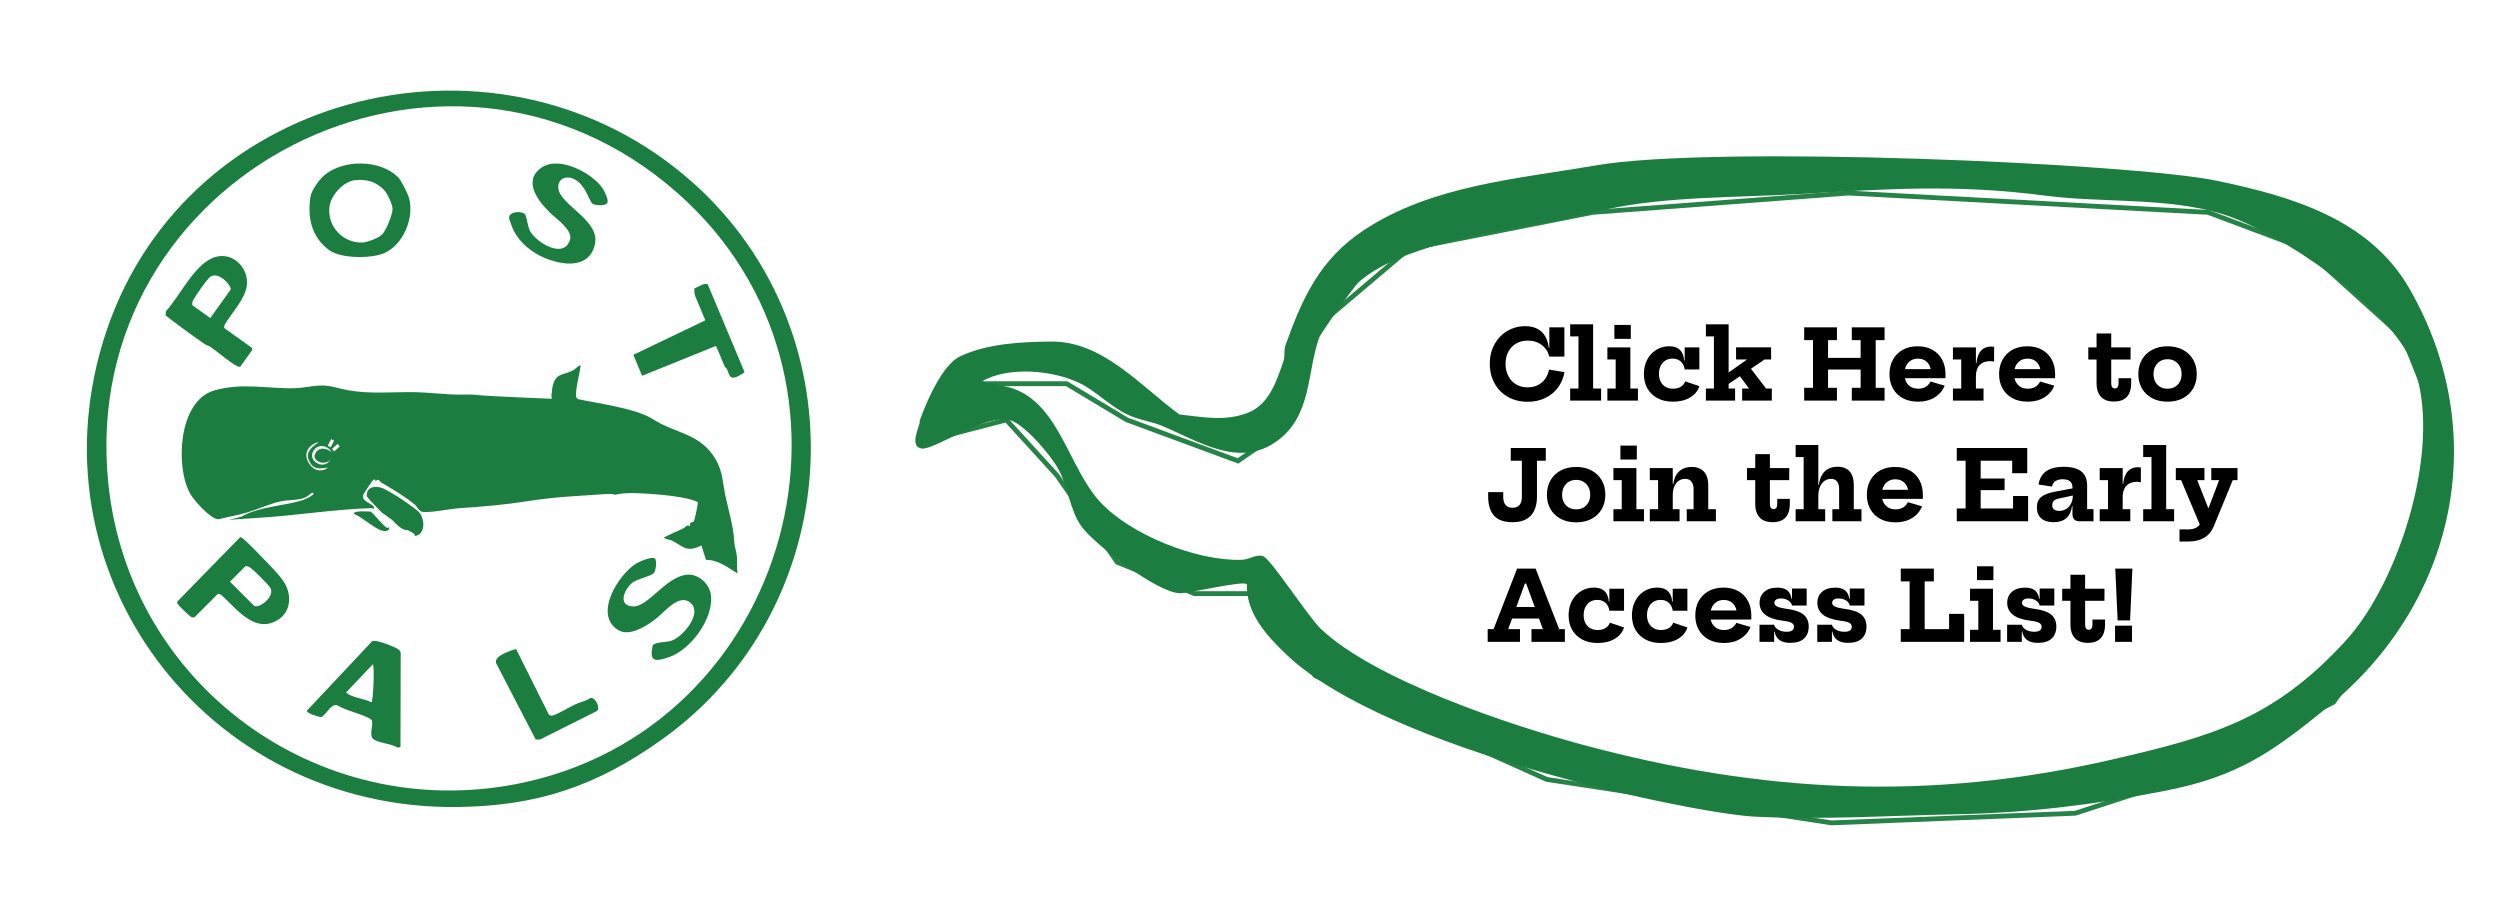 <svg width="518" height="190" viewBox="0 0 518 190" fill="none" xmlns="http://www.w3.org/2000/svg">
<g opacity="0.95" filter="url(#filter0_d_598_11)">
<path d="M451.5 157.5L430 164.5L379.5 166.5L320.5 157.5L272.5 136L260 119L247.5 119L231.5 112.5L219 94.5L208.5 83L197 86L202 75.5L221 75.5L233.5 83L256.5 91.5L264.5 86L272.5 64L292 47.5L330 40L383 36L457.5 40L477.5 47.5L498 66L506 86L502 115L483.5 141.5L451.5 157.5Z" fill="white"/>
<path d="M451.5 157.5L430 164.5L379.5 166.5L320.5 157.5L272.5 136L260 119L247.5 119L231.5 112.5L219 94.5L208.5 83L197 86L202 75.5L221 75.5L233.5 83L256.5 91.5L264.5 86L272.5 64L292 47.5L330 40L383 36L457.5 40L477.5 47.5L498 66L506 86L502 115L483.5 141.5L451.5 157.5Z" stroke="#1B7D3F"/>
</g>
<path d="M482.429 146.4C470.81 155.848 463.766 160.883 448.637 163.845C433.724 166.766 420.461 168.418 405.169 168.722C391.227 169.009 377.59 169.897 363.637 169.212C351.093 168.603 287.403 155.507 266.562 135.637C262.53 131.793 258.175 127.123 258.351 121.061C257.625 120.217 246.441 122.953 244.445 122.914C239.87 122.839 226.963 112.959 224.131 109.144C221.669 105.823 221.341 100.876 219.277 97.158C217.723 94.336 212.302 87.872 209.217 87.042C204.202 85.698 193.485 93.323 190.986 92.936C188.087 92.487 190.91 87.761 190.528 87.287C190.528 87.287 194.327 75.985 198.958 73.819C204.645 71.168 211.562 70.837 217.799 70.771C228.473 70.657 236.289 79.958 244.374 85.883C249.333 86.408 253.769 87.366 258.511 85.543C262.918 83.852 264.462 79.114 265.93 74.829C266.283 73.781 266.012 72.523 266.308 71.662C269.856 61.715 273.469 53.717 282.592 47.688C296.752 38.35 314.424 37.085 330.654 34.267C355.214 30.022 441.797 33.81 459.261 37.443C474.544 40.622 490.902 45.294 499.23 59.789C516.539 89.885 508.716 125.013 482.429 146.4ZM273.661 130.283C284.789 140.875 312.689 150.196 327.742 154.263C365.144 164.36 399.873 166.107 437.728 157.354C458.522 152.544 471.143 148.994 486.008 132.782C497.446 120.306 506.401 91.32 499.89 75.4C495.02 63.481 472.51 48.039 460.363 44.32C448.953 40.831 435.515 42.08 423.689 40.527C405.52 38.151 391.103 39.119 373.074 40.192C360.222 40.946 345.174 40.653 332.857 43.387C327.36 44.611 323.308 45.556 317.771 46.531C307.302 48.367 289.617 51.273 281.524 58.467C280.53 59.358 273.644 69.037 273.292 70.051C270.778 77.267 271.809 86.126 264.639 91.353C256.678 97.15 248.326 91.34 240.576 88.163C238.59 87.354 235.908 86.999 233.562 85.875C229.987 84.173 227.001 80.95 223.611 79.339C218.059 76.684 209.01 75.873 203.481 78.992C205.575 79.708 208.016 79.801 210.107 80.572C219.477 84.019 221.507 96.901 227.834 103.876C234.12 110.802 248.049 116.332 257.336 115.988C258.935 115.932 260.32 114.745 261.734 115.246C263.323 115.803 271.051 127.8 273.661 130.283Z" fill="#1B7D3F"/>
<path d="M316.52 83.25C315.373 83.25 314.32 83.06 313.36 82.68C312.4 82.293 311.57 81.75 310.87 81.05C310.177 80.343 309.637 79.51 309.25 78.55C308.87 77.583 308.68 76.523 308.68 75.37C308.68 74.223 308.867 73.177 309.24 72.23C309.62 71.277 310.143 70.453 310.81 69.76C311.477 69.067 312.253 68.53 313.14 68.15C314.033 67.77 314.997 67.58 316.03 67.58C316.99 67.58 317.81 67.753 318.49 68.1C319.177 68.44 319.72 68.943 320.12 69.61C320.527 70.27 320.79 71.087 320.91 72.06L321.65 72.06L321.02 73.89C320.76 72.877 320.23 72.07 319.43 71.47C318.63 70.87 317.67 70.57 316.55 70.57C315.643 70.57 314.843 70.773 314.15 71.18C313.463 71.58 312.923 72.143 312.53 72.87C312.143 73.59 311.95 74.423 311.95 75.37C311.95 76.09 312.06 76.75 312.28 77.35C312.507 77.95 312.82 78.47 313.22 78.91C313.627 79.343 314.11 79.677 314.67 79.91C315.23 80.143 315.847 80.26 316.52 80.26C317.293 80.26 317.987 80.11 318.6 79.81C319.22 79.503 319.733 79.073 320.14 78.52C320.547 77.967 320.82 77.317 320.96 76.57L324.16 77.11C323.94 78.343 323.48 79.423 322.78 80.35C322.087 81.27 321.203 81.983 320.13 82.49C319.063 82.997 317.86 83.25 316.52 83.25ZM321.02 73.89L321.02 67.82L324.14 67.82L324.14 73.89L321.02 73.89ZM330.097 80.5L331.747 80.5L331.747 83L325.337 83L325.337 80.5L327.057 80.5L327.057 69.7L325.337 69.7L325.337 67.2L330.097 67.2L330.097 80.5ZM337.81 80.5L339.38 80.5L339.38 83L333.05 83L333.05 80.5L334.77 80.5L334.77 74.48L333.05 74.48L333.05 71.98L337.81 71.98L337.81 80.5ZM334.5 67.33L337.9 67.33L337.9 70.21L334.5 70.21L334.5 67.33ZM346.637 83.23C345.404 83.23 344.337 82.99 343.437 82.51C342.537 82.023 341.841 81.353 341.347 80.5C340.861 79.64 340.617 78.643 340.617 77.51C340.617 76.663 340.747 75.887 341.007 75.18C341.274 74.473 341.644 73.867 342.117 73.36C342.597 72.847 343.154 72.45 343.787 72.17C344.421 71.89 345.107 71.75 345.847 71.75C346.521 71.75 347.077 71.867 347.517 72.1C347.957 72.327 348.294 72.657 348.527 73.09C348.761 73.523 348.904 74.05 348.957 74.67L349.607 74.67L349.067 76.55C349.007 76.097 348.867 75.703 348.647 75.37C348.434 75.03 348.147 74.767 347.787 74.58C347.434 74.393 347.024 74.3 346.557 74.3C345.991 74.3 345.494 74.433 345.067 74.7C344.647 74.967 344.321 75.337 344.087 75.81C343.854 76.283 343.737 76.837 343.737 77.47C343.737 78.077 343.854 78.613 344.087 79.08C344.327 79.54 344.664 79.9 345.097 80.16C345.537 80.413 346.061 80.54 346.667 80.54C347.301 80.54 347.834 80.403 348.267 80.13C348.707 79.857 349.007 79.487 349.167 79.02L352.117 80.01C351.784 81.01 351.134 81.797 350.167 82.37C349.201 82.943 348.024 83.23 346.637 83.23ZM349.067 76.55L349.067 71.98L352.107 71.98L352.107 76.55L349.067 76.55ZM358.172 80.5L359.512 80.5L359.512 83L353.462 83L353.462 80.5L355.122 80.5L355.122 69.7L353.462 69.7L353.462 67.2L358.172 67.2L358.172 80.5ZM362.512 76.03L365.932 80.5L367.122 80.5L367.122 83L360.972 83L360.972 80.5L362.392 80.5L360.042 77.33L362.512 76.03ZM357.162 80.23L356.342 78.48L361.992 74.48L359.712 74.48L359.712 71.97L366.972 71.97L366.972 74.48L365.632 74.48L357.162 80.23ZM386.803 74.15L386.803 76.56L377.293 76.56L377.293 74.15L386.803 74.15ZM373.823 70.47L373.823 67.82L380.613 67.82L380.613 70.47L378.773 70.47L378.772 80.35L380.613 80.35L380.613 83L373.822 83L373.822 80.35L375.653 80.35L375.653 70.47L373.823 70.47ZM383.693 70.47L383.693 67.82L390.483 67.82L390.483 70.47L388.643 70.47L388.643 80.35L390.483 80.35L390.483 83L383.693 83L383.693 80.35L385.523 80.35L385.523 70.47L383.693 70.47ZM397.436 83.23C396.216 83.23 395.16 82.99 394.266 82.51C393.38 82.023 392.696 81.353 392.216 80.5C391.736 79.64 391.496 78.647 391.496 77.52C391.496 76.387 391.736 75.387 392.216 74.52C392.696 73.647 393.373 72.967 394.246 72.48C395.12 71.993 396.15 71.75 397.336 71.75C398.523 71.75 399.546 71.993 400.406 72.48C401.273 72.967 401.94 73.643 402.406 74.51C402.873 75.377 403.106 76.383 403.106 77.53C403.106 77.717 403.106 77.877 403.106 78.01C403.106 78.143 403.1 78.26 403.086 78.36L400.086 78.36C400.106 78.213 400.116 78.063 400.116 77.91C400.123 77.757 400.126 77.583 400.126 77.39C400.126 76.777 400.02 76.24 399.806 75.78C399.593 75.313 399.28 74.953 398.866 74.7C398.46 74.44 397.966 74.31 397.386 74.31C396.826 74.31 396.336 74.443 395.916 74.71C395.496 74.97 395.17 75.343 394.936 75.83C394.71 76.31 394.596 76.873 394.596 77.52C394.596 78.113 394.713 78.637 394.946 79.09C395.18 79.543 395.506 79.9 395.926 80.16C396.353 80.413 396.863 80.54 397.456 80.54C398.063 80.54 398.583 80.407 399.016 80.14C399.456 79.867 399.783 79.503 399.996 79.05L402.936 79.91C402.523 80.937 401.833 81.747 400.866 82.34C399.906 82.933 398.763 83.23 397.436 83.23ZM393.426 78.36L393.426 76.49L401.296 76.49L401.626 78.36L393.426 78.36ZM409.409 80.5L410.989 80.5L410.989 83L404.649 83L404.649 80.5L406.369 80.5L406.369 74.48L404.649 74.48L404.649 71.98L409.409 71.98L409.409 80.5ZM413.179 74.93C413.066 74.897 412.939 74.873 412.799 74.86C412.666 74.84 412.519 74.83 412.359 74.83C411.432 74.83 410.709 75.1 410.189 75.64C409.669 76.18 409.409 76.95 409.409 77.95L408.879 75.24L409.519 75.24C409.592 74.48 409.756 73.847 410.009 73.34C410.269 72.827 410.616 72.443 411.049 72.19C411.482 71.937 411.996 71.81 412.589 71.81C412.702 71.81 412.806 71.817 412.899 71.83C412.999 71.837 413.092 71.85 413.179 71.87L413.179 74.93ZM420.151 83.23C418.931 83.23 417.874 82.99 416.981 82.51C416.094 82.023 415.411 81.353 414.931 80.5C414.451 79.64 414.211 78.647 414.211 77.52C414.211 76.387 414.451 75.387 414.931 74.52C415.411 73.647 416.088 72.967 416.961 72.48C417.834 71.993 418.864 71.75 420.051 71.75C421.238 71.75 422.261 71.993 423.121 72.48C423.988 72.967 424.654 73.643 425.121 74.51C425.588 75.377 425.821 76.383 425.821 77.53C425.821 77.717 425.821 77.877 425.821 78.01C425.821 78.143 425.814 78.26 425.801 78.36L422.801 78.36C422.821 78.213 422.831 78.063 422.831 77.91C422.838 77.757 422.841 77.583 422.841 77.39C422.841 76.777 422.734 76.24 422.521 75.78C422.308 75.313 421.994 74.953 421.581 74.7C421.174 74.44 420.681 74.31 420.101 74.31C419.541 74.31 419.051 74.443 418.631 74.71C418.211 74.97 417.884 75.343 417.651 75.83C417.424 76.31 417.311 76.873 417.311 77.52C417.311 78.113 417.428 78.637 417.661 79.09C417.894 79.543 418.221 79.9 418.641 80.16C419.068 80.413 419.578 80.54 420.171 80.54C420.778 80.54 421.298 80.407 421.731 80.14C422.171 79.867 422.498 79.503 422.711 79.05L425.651 79.91C425.238 80.937 424.548 81.747 423.581 82.34C422.621 82.933 421.478 83.23 420.151 83.23ZM416.141 78.36L416.141 76.49L424.011 76.49L424.341 78.36L416.141 78.36ZM437.446 79.41C437.446 79.77 437.509 80.04 437.636 80.22C437.769 80.4 437.959 80.49 438.206 80.49C438.453 80.49 438.639 80.4 438.766 80.22C438.899 80.033 438.966 79.763 438.966 79.41L438.966 78.36L441.576 78.36L441.576 79.39C441.576 80.177 441.453 80.857 441.206 81.43C440.959 81.997 440.573 82.433 440.046 82.74C439.519 83.047 438.839 83.2 438.006 83.2C437.173 83.2 436.489 83.043 435.956 82.73C435.429 82.417 435.039 81.977 434.786 81.41C434.533 80.843 434.406 80.177 434.406 79.41L434.406 74.49L432.696 74.49L432.696 71.98L434.406 71.98L434.406 69.09L437.446 69.09L437.446 71.98L441.466 71.98L441.446 74.49L437.446 74.49L437.446 79.41ZM449.118 83.23C447.898 83.23 446.834 82.99 445.928 82.51C445.021 82.023 444.314 81.353 443.808 80.5C443.308 79.64 443.058 78.647 443.058 77.52C443.058 76.38 443.308 75.377 443.808 74.51C444.314 73.643 445.021 72.967 445.928 72.48C446.834 71.993 447.898 71.75 449.118 71.75C450.331 71.75 451.391 71.993 452.298 72.48C453.211 72.967 453.918 73.643 454.418 74.51C454.918 75.377 455.168 76.38 455.168 77.52C455.168 78.647 454.918 79.64 454.418 80.5C453.918 81.353 453.214 82.023 452.308 82.51C451.401 82.99 450.338 83.23 449.118 83.23ZM449.118 80.54C449.691 80.54 450.194 80.417 450.628 80.17C451.068 79.917 451.411 79.563 451.658 79.11C451.904 78.657 452.028 78.123 452.028 77.51C452.028 76.903 451.904 76.37 451.658 75.91C451.411 75.443 451.068 75.08 450.628 74.82C450.194 74.56 449.691 74.43 449.118 74.43C448.544 74.43 448.038 74.56 447.598 74.82C447.164 75.08 446.824 75.443 446.578 75.91C446.331 76.37 446.208 76.903 446.208 77.51C446.208 78.123 446.331 78.657 446.578 79.11C446.824 79.563 447.164 79.917 447.598 80.17C448.038 80.417 448.544 80.54 449.118 80.54ZM313.41 108.2C311.63 108.2 310.34 107.74 309.54 106.82C308.747 105.893 308.35 104.597 308.35 102.93L308.35 101.97L311.47 101.97L311.47 102.93C311.47 103.677 311.63 104.243 311.95 104.63C312.277 105.017 312.76 105.21 313.4 105.21C314.04 105.21 314.52 105.02 314.84 104.64C315.167 104.26 315.33 103.69 315.33 102.93L315.33 95.47L313.03 95.47L313.03 92.82L320.29 92.82L320.29 95.47L318.46 95.47L318.46 102.95C318.46 104.017 318.28 104.943 317.92 105.73C317.567 106.517 317.017 107.127 316.27 107.56C315.523 107.987 314.57 108.2 313.41 108.2ZM326.579 108.23C325.359 108.23 324.295 107.99 323.389 107.51C322.482 107.023 321.775 106.353 321.269 105.5C320.769 104.64 320.519 103.647 320.519 102.52C320.519 101.38 320.769 100.377 321.269 99.51C321.775 98.643 322.482 97.967 323.389 97.48C324.295 96.993 325.359 96.75 326.579 96.75C327.792 96.75 328.852 96.993 329.759 97.48C330.672 97.967 331.379 98.643 331.879 99.51C332.379 100.377 332.629 101.38 332.629 102.52C332.629 103.647 332.379 104.64 331.879 105.5C331.379 106.353 330.675 107.023 329.769 107.51C328.862 107.99 327.799 108.23 326.579 108.23ZM326.579 105.54C327.152 105.54 327.655 105.417 328.089 105.17C328.529 104.917 328.872 104.563 329.119 104.11C329.365 103.657 329.489 103.123 329.489 102.51C329.489 101.903 329.365 101.37 329.119 100.91C328.872 100.443 328.529 100.08 328.089 99.82C327.655 99.56 327.152 99.43 326.579 99.43C326.005 99.43 325.499 99.56 325.059 99.82C324.625 100.08 324.285 100.443 324.039 100.91C323.792 101.37 323.669 101.903 323.669 102.51C323.669 103.123 323.792 103.657 324.039 104.11C324.285 104.563 324.625 104.917 325.059 105.17C325.499 105.417 326.005 105.54 326.579 105.54ZM339.06 105.5L340.63 105.5L340.63 108L334.3 108L334.3 105.5L336.02 105.5L336.02 99.48L334.3 99.48L334.3 96.98L339.06 96.98L339.06 105.5ZM335.75 92.33L339.15 92.33L339.15 95.21L335.75 95.21L335.75 92.33ZM346.596 105.5L348.006 105.5L348.006 108L341.836 108L341.836 105.5L343.556 105.5L343.556 99.48L341.836 99.48L341.836 96.98L346.596 96.98L346.596 105.5ZM350.906 105.5L350.906 101.27C350.906 100.643 350.756 100.147 350.456 99.78C350.163 99.407 349.726 99.22 349.146 99.22C348.653 99.22 348.213 99.357 347.826 99.63C347.446 99.897 347.146 100.283 346.926 100.79C346.706 101.29 346.596 101.887 346.596 102.58L346.066 100.27L346.706 100.27C346.813 99.49 347.033 98.84 347.366 98.32C347.706 97.8 348.14 97.41 348.666 97.15C349.2 96.883 349.81 96.75 350.496 96.75C351.61 96.75 352.463 97.077 353.056 97.73C353.65 98.377 353.946 99.307 353.946 100.52L353.946 105.5L355.536 105.5L355.536 108L349.496 108L349.496 105.5L350.906 105.5ZM366.723 104.41C366.723 104.77 366.787 105.04 366.913 105.22C367.047 105.4 367.237 105.49 367.483 105.49C367.73 105.49 367.917 105.4 368.043 105.22C368.177 105.033 368.243 104.763 368.243 104.41L368.243 103.36L370.853 103.36L370.853 104.39C370.853 105.177 370.73 105.857 370.483 106.43C370.237 106.997 369.85 107.433 369.323 107.74C368.797 108.047 368.117 108.2 367.283 108.2C366.45 108.2 365.767 108.043 365.233 107.73C364.707 107.417 364.317 106.977 364.063 106.41C363.81 105.843 363.683 105.177 363.683 104.41L363.683 99.49L361.973 99.49L361.973 96.98L363.683 96.98L363.683 94.09L366.723 94.09L366.723 96.98L370.743 96.98L370.723 99.49L366.723 99.49L366.723 104.41ZM376.756 105.5L378.176 105.5L378.176 108L372.056 108L372.056 105.5L373.716 105.5L373.716 94.7L372.056 94.7L372.056 92.2L376.756 92.2L376.756 105.5ZM381.066 105.5L381.066 101.24C381.066 100.62 380.923 100.13 380.636 99.77C380.356 99.403 379.936 99.22 379.376 99.22C378.896 99.22 378.456 99.357 378.056 99.63C377.663 99.903 377.346 100.31 377.106 100.85C376.873 101.383 376.756 102.043 376.756 102.83L376.236 100.46L376.866 100.46C376.979 99.627 377.203 98.933 377.536 98.38C377.869 97.82 378.303 97.403 378.836 97.13C379.376 96.85 380.006 96.71 380.726 96.71C381.853 96.71 382.696 97.037 383.256 97.69C383.823 98.343 384.106 99.26 384.106 100.44L384.106 105.5L385.696 105.5L385.696 108L379.666 108L379.666 105.5L381.066 105.5ZM392.749 108.23C391.529 108.23 390.472 107.99 389.579 107.51C388.692 107.023 388.009 106.353 387.529 105.5C387.049 104.64 386.809 103.647 386.809 102.52C386.809 101.387 387.049 100.387 387.529 99.52C388.009 98.647 388.685 97.967 389.559 97.48C390.432 96.993 391.462 96.75 392.649 96.75C393.835 96.75 394.859 96.993 395.719 97.48C396.585 97.967 397.252 98.643 397.719 99.51C398.185 100.377 398.419 101.383 398.419 102.53C398.419 102.717 398.419 102.877 398.419 103.01C398.419 103.143 398.412 103.26 398.399 103.36L395.399 103.36C395.419 103.213 395.429 103.063 395.429 102.91C395.435 102.757 395.439 102.583 395.439 102.39C395.439 101.777 395.332 101.24 395.119 100.78C394.905 100.313 394.592 99.953 394.179 99.7C393.772 99.44 393.279 99.31 392.699 99.31C392.139 99.31 391.649 99.443 391.229 99.71C390.809 99.97 390.482 100.343 390.249 100.83C390.022 101.31 389.909 101.873 389.909 102.52C389.909 103.113 390.025 103.637 390.259 104.09C390.492 104.543 390.819 104.9 391.239 105.16C391.665 105.413 392.175 105.54 392.769 105.54C393.375 105.54 393.895 105.407 394.329 105.14C394.769 104.867 395.095 104.503 395.309 104.05L398.249 104.91C397.835 105.937 397.145 106.747 396.179 107.34C395.219 107.933 394.075 108.23 392.749 108.23ZM388.739 103.36L388.739 101.49L396.609 101.49L396.939 103.36L388.739 103.36ZM415.354 99.15L415.354 101.56L408.914 101.56L408.914 99.15L415.354 99.15ZM417.104 102.77L420.224 102.77L420.224 108L405.444 108L405.444 105.35L407.274 105.35L407.274 95.47L405.444 95.47L405.444 92.82L420.044 92.82L420.044 98.05L416.924 98.05L416.924 95.47L410.394 95.47L410.394 105.35L417.104 105.35L417.104 102.77ZM430.784 108C430.344 108 430.004 107.87 429.764 107.61C429.53 107.343 429.414 106.97 429.414 106.49L429.414 104.12L429.624 103.72L429.504 102.52L429.414 101.85L429.414 100.98C429.414 100.6 429.334 100.287 429.174 100.04C429.014 99.787 428.78 99.6 428.474 99.48C428.174 99.36 427.81 99.3 427.384 99.3C426.784 99.3 426.294 99.423 425.914 99.67C425.54 99.91 425.297 100.293 425.184 100.82L422.384 100.39C422.504 99.61 422.767 98.947 423.174 98.4C423.58 97.853 424.15 97.437 424.884 97.15C425.617 96.863 426.534 96.72 427.634 96.72C428.667 96.72 429.54 96.857 430.254 97.13C430.974 97.397 431.52 97.817 431.894 98.39C432.267 98.963 432.454 99.703 432.454 100.61L432.454 105.49L433.774 105.49L433.774 108L430.784 108ZM425.554 108.2C424.4 108.2 423.527 107.933 422.934 107.4C422.34 106.867 422.044 106.113 422.044 105.14C422.044 104.193 422.34 103.473 422.934 102.98C423.527 102.48 424.457 102.117 425.724 101.89L429.974 101.09L429.974 102.57L426.604 103.29C426.124 103.383 425.774 103.543 425.554 103.77C425.334 103.99 425.224 104.283 425.224 104.65C425.224 105.043 425.347 105.343 425.594 105.55C425.847 105.757 426.207 105.86 426.674 105.86C427.207 105.86 427.687 105.727 428.114 105.46C428.547 105.193 428.887 104.813 429.134 104.32C429.38 103.82 429.504 103.22 429.504 102.52L430.004 104.87L429.324 104.87C429.177 105.983 428.78 106.817 428.134 107.37C427.487 107.923 426.627 108.2 425.554 108.2ZM439.819 105.5L441.399 105.5L441.399 108L435.059 108L435.059 105.5L436.779 105.5L436.779 99.48L435.059 99.48L435.059 96.98L439.819 96.98L439.819 105.5ZM443.589 99.93C443.476 99.897 443.349 99.873 443.209 99.86C443.076 99.84 442.929 99.83 442.769 99.83C441.842 99.83 441.119 100.1 440.599 100.64C440.079 101.18 439.819 101.95 439.819 102.95L439.289 100.24L439.929 100.24C440.002 99.48 440.166 98.847 440.419 98.34C440.679 97.827 441.026 97.443 441.459 97.19C441.892 96.937 442.406 96.81 442.999 96.81C443.112 96.81 443.216 96.817 443.309 96.83C443.409 96.837 443.502 96.85 443.589 96.87L443.589 99.93ZM448.828 105.5L450.478 105.5L450.478 108L444.068 108L444.068 105.5L445.788 105.5L445.788 94.7L444.068 94.7L444.068 92.2L448.828 92.2L448.828 105.5ZM458.18 96.98L463.61 96.98L463.61 99.48L462.63 99.48L458.72 108.99C458.26 110.097 457.59 110.907 456.71 111.42C455.83 111.94 454.746 112.2 453.46 112.2L451.59 112.2L451.59 109.69L453.46 109.69C454.066 109.69 454.596 109.57 455.05 109.33C455.503 109.09 455.826 108.737 456.02 108.27L457.19 106.96L455.91 108.97L451.93 99.48L450.83 99.48L450.83 96.98L456.76 96.98L456.76 99.48L455.27 99.48L458.29 107.16L456.23 105.24L458.39 105.24L457.05 106.74L459.81 99.48L458.18 99.48L458.18 96.98ZM320.37 125.77L320.37 128.16L311.98 128.16L311.98 125.77L320.37 125.77ZM323.06 130.35L324.24 130.35L324.24 133L317.32 133L317.32 130.35L319.68 130.35L315.61 119.25L317.13 120.91L315.17 120.91L316.57 119.25L312.5 130.35L314.94 130.35L314.94 133L308.25 133L308.25 130.35L309.47 130.35L314.34 117.82L318.18 117.82L323.06 130.35ZM331.032 133.23C329.799 133.23 328.732 132.99 327.832 132.51C326.932 132.023 326.235 131.353 325.742 130.5C325.255 129.64 325.012 128.643 325.012 127.51C325.012 126.663 325.142 125.887 325.402 125.18C325.669 124.473 326.039 123.867 326.512 123.36C326.992 122.847 327.549 122.45 328.182 122.17C328.815 121.89 329.502 121.75 330.242 121.75C330.915 121.75 331.472 121.867 331.912 122.1C332.352 122.327 332.689 122.657 332.922 123.09C333.155 123.523 333.299 124.05 333.352 124.67L334.002 124.67L333.462 126.55C333.402 126.097 333.262 125.703 333.042 125.37C332.829 125.03 332.542 124.767 332.182 124.58C331.829 124.393 331.419 124.3 330.952 124.3C330.385 124.3 329.889 124.433 329.462 124.7C329.042 124.967 328.715 125.337 328.482 125.81C328.249 126.283 328.132 126.837 328.132 127.47C328.132 128.077 328.249 128.613 328.482 129.08C328.722 129.54 329.059 129.9 329.492 130.16C329.932 130.413 330.455 130.54 331.062 130.54C331.695 130.54 332.229 130.403 332.662 130.13C333.102 129.857 333.402 129.487 333.562 129.02L336.512 130.01C336.179 131.01 335.529 131.797 334.562 132.37C333.595 132.943 332.419 133.23 331.032 133.23ZM333.462 126.55L333.462 121.98L336.502 121.98L336.502 126.55L333.462 126.55ZM344.157 133.23C342.924 133.23 341.857 132.99 340.957 132.51C340.057 132.023 339.36 131.353 338.867 130.5C338.38 129.64 338.137 128.643 338.137 127.51C338.137 126.663 338.267 125.887 338.527 125.18C338.794 124.473 339.164 123.867 339.637 123.36C340.117 122.847 340.674 122.45 341.307 122.17C341.94 121.89 342.627 121.75 343.367 121.75C344.04 121.75 344.597 121.867 345.037 122.1C345.477 122.327 345.814 122.657 346.047 123.09C346.28 123.523 346.424 124.05 346.477 124.67L347.127 124.67L346.587 126.55C346.527 126.097 346.387 125.703 346.167 125.37C345.954 125.03 345.667 124.767 345.307 124.58C344.954 124.393 344.544 124.3 344.077 124.3C343.51 124.3 343.014 124.433 342.587 124.7C342.167 124.967 341.84 125.337 341.607 125.81C341.374 126.283 341.257 126.837 341.257 127.47C341.257 128.077 341.374 128.613 341.607 129.08C341.847 129.54 342.184 129.9 342.617 130.16C343.057 130.413 343.58 130.54 344.187 130.54C344.82 130.54 345.354 130.403 345.787 130.13C346.227 129.857 346.527 129.487 346.687 129.02L349.637 130.01C349.304 131.01 348.654 131.797 347.687 132.37C346.72 132.943 345.544 133.23 344.157 133.23ZM346.587 126.55L346.587 121.98L349.627 121.98L349.627 126.55L346.587 126.55ZM357.202 133.23C355.982 133.23 354.925 132.99 354.032 132.51C353.145 132.023 352.462 131.353 351.982 130.5C351.502 129.64 351.262 128.647 351.262 127.52C351.262 126.387 351.502 125.387 351.982 124.52C352.462 123.647 353.139 122.967 354.012 122.48C354.885 121.993 355.915 121.75 357.102 121.75C358.289 121.75 359.312 121.993 360.172 122.48C361.039 122.967 361.705 123.643 362.172 124.51C362.639 125.377 362.872 126.383 362.872 127.53C362.872 127.717 362.872 127.877 362.872 128.01C362.872 128.143 362.865 128.26 362.852 128.36L359.852 128.36C359.872 128.213 359.882 128.063 359.882 127.91C359.889 127.757 359.892 127.583 359.892 127.39C359.892 126.777 359.785 126.24 359.572 125.78C359.359 125.313 359.045 124.953 358.632 124.7C358.225 124.44 357.732 124.31 357.152 124.31C356.592 124.31 356.102 124.443 355.682 124.71C355.262 124.97 354.935 125.343 354.702 125.83C354.475 126.31 354.362 126.873 354.362 127.52C354.362 128.113 354.479 128.637 354.712 129.09C354.945 129.543 355.272 129.9 355.692 130.16C356.119 130.413 356.629 130.54 357.222 130.54C357.829 130.54 358.349 130.407 358.782 130.14C359.222 129.867 359.549 129.503 359.762 129.05L362.702 129.91C362.289 130.937 361.599 131.747 360.632 132.34C359.672 132.933 358.529 133.23 357.202 133.23ZM353.192 128.36L353.192 126.49L361.062 126.49L361.392 128.36L353.192 128.36ZM370.965 133.2C370.311 133.2 369.755 133.11 369.295 132.93C368.841 132.743 368.481 132.477 368.215 132.13C367.955 131.783 367.785 131.363 367.705 130.87L367.245 130.87L367.605 129.44C367.705 129.86 367.995 130.21 368.475 130.49C368.955 130.763 369.525 130.9 370.185 130.9C370.698 130.9 371.081 130.813 371.335 130.64C371.588 130.46 371.715 130.2 371.715 129.86C371.715 129.513 371.551 129.247 371.225 129.06C370.905 128.867 370.325 128.723 369.485 128.63C367.771 128.417 366.525 127.993 365.745 127.36C364.971 126.727 364.585 125.907 364.585 124.9C364.585 123.953 364.911 123.193 365.565 122.62C366.218 122.047 367.131 121.76 368.305 121.76C368.905 121.76 369.408 121.85 369.815 122.03C370.221 122.203 370.535 122.463 370.755 122.81C370.981 123.157 371.128 123.577 371.195 124.07L371.655 124.07L371.305 125.46C371.205 125.02 370.938 124.667 370.505 124.4C370.071 124.133 369.571 124 369.005 124C368.551 124 368.211 124.087 367.985 124.26C367.758 124.427 367.645 124.64 367.645 124.9C367.645 125.227 367.845 125.487 368.245 125.68C368.651 125.873 369.278 126.027 370.125 126.14C371.765 126.347 372.948 126.743 373.675 127.33C374.401 127.917 374.765 128.743 374.765 129.81C374.765 130.863 374.445 131.693 373.805 132.3C373.165 132.9 372.218 133.2 370.965 133.2ZM364.565 133L364.565 129.44L367.605 129.44L367.605 133L364.565 133ZM371.305 125.46L371.305 121.95L374.345 121.95L374.345 125.46L371.305 125.46ZM382.937 133.2C382.284 133.2 381.727 133.11 381.267 132.93C380.814 132.743 380.454 132.477 380.187 132.13C379.927 131.783 379.757 131.363 379.677 130.87L379.217 130.87L379.577 129.44C379.677 129.86 379.967 130.21 380.447 130.49C380.927 130.763 381.497 130.9 382.157 130.9C382.671 130.9 383.054 130.813 383.307 130.64C383.561 130.46 383.687 130.2 383.687 129.86C383.687 129.513 383.524 129.247 383.197 129.06C382.877 128.867 382.297 128.723 381.457 128.63C379.744 128.417 378.497 127.993 377.717 127.36C376.944 126.727 376.557 125.907 376.557 124.9C376.557 123.953 376.884 123.193 377.537 122.62C378.191 122.047 379.104 121.76 380.277 121.76C380.877 121.76 381.381 121.85 381.787 122.03C382.194 122.203 382.507 122.463 382.727 122.81C382.954 123.157 383.101 123.577 383.167 124.07L383.627 124.07L383.277 125.46C383.177 125.02 382.911 124.667 382.477 124.4C382.044 124.133 381.544 124 380.977 124C380.524 124 380.184 124.087 379.957 124.26C379.731 124.427 379.617 124.64 379.617 124.9C379.617 125.227 379.817 125.487 380.217 125.68C380.624 125.873 381.251 126.027 382.097 126.14C383.737 126.347 384.921 126.743 385.647 127.33C386.374 127.917 386.737 128.743 386.737 129.81C386.737 130.863 386.417 131.693 385.777 132.3C385.137 132.9 384.191 133.2 382.937 133.2ZM376.537 133L376.537 129.44L379.577 129.44L379.577 133L376.537 133ZM383.277 125.46L383.277 121.95L386.317 121.95L386.317 125.46L383.277 125.46ZM393.842 120.47L393.842 117.82L400.692 117.82L400.692 120.47L398.792 120.47L398.792 130.35L404.982 130.35L404.982 133L393.842 133L393.842 130.35L395.672 130.35L395.672 120.47L393.842 120.47ZM406.972 127.2L406.972 133L403.852 133L403.852 127.2L406.972 127.2ZM412.946 130.5L414.516 130.5L414.516 133L408.186 133L408.186 130.5L409.906 130.5L409.906 124.48L408.186 124.48L408.186 121.98L412.946 121.98L412.946 130.5ZM409.636 117.33L413.036 117.33L413.036 120.21L409.636 120.21L409.636 117.33ZM422.273 133.2C421.62 133.2 421.063 133.11 420.603 132.93C420.15 132.743 419.79 132.477 419.523 132.13C419.263 131.783 419.093 131.363 419.013 130.87L418.553 130.87L418.913 129.44C419.013 129.86 419.303 130.21 419.783 130.49C420.263 130.763 420.833 130.9 421.493 130.9C422.006 130.9 422.39 130.813 422.643 130.64C422.896 130.46 423.023 130.2 423.023 129.86C423.023 129.513 422.86 129.247 422.533 129.06C422.213 128.867 421.633 128.723 420.793 128.63C419.08 128.417 417.833 127.993 417.053 127.36C416.28 126.727 415.893 125.907 415.893 124.9C415.893 123.953 416.22 123.193 416.873 122.62C417.526 122.047 418.44 121.76 419.613 121.76C420.213 121.76 420.716 121.85 421.123 122.03C421.53 122.203 421.843 122.463 422.063 122.81C422.29 123.157 422.436 123.577 422.503 124.07L422.963 124.07L422.613 125.46C422.513 125.02 422.246 124.667 421.813 124.4C421.38 124.133 420.88 124 420.313 124C419.86 124 419.52 124.087 419.293 124.26C419.066 124.427 418.953 124.64 418.953 124.9C418.953 125.227 419.153 125.487 419.553 125.68C419.96 125.873 420.586 126.027 421.433 126.14C423.073 126.347 424.256 126.743 424.983 127.33C425.71 127.917 426.073 128.743 426.073 129.81C426.073 130.863 425.753 131.693 425.113 132.3C424.473 132.9 423.526 133.2 422.273 133.2ZM415.873 133L415.873 129.44L418.913 129.44L418.913 133L415.873 133ZM422.613 125.46L422.613 121.95L425.653 121.95L425.653 125.46L422.613 125.46ZM432.036 129.41C432.036 129.77 432.099 130.04 432.226 130.22C432.359 130.4 432.549 130.49 432.796 130.49C433.042 130.49 433.229 130.4 433.356 130.22C433.489 130.033 433.556 129.763 433.556 129.41L433.556 128.36L436.166 128.36L436.166 129.39C436.166 130.177 436.042 130.857 435.796 131.43C435.549 131.997 435.162 132.433 434.636 132.74C434.109 133.047 433.429 133.2 432.596 133.2C431.762 133.2 431.079 133.043 430.546 132.73C430.019 132.417 429.629 131.977 429.376 131.41C429.122 130.843 428.996 130.177 428.996 129.41L428.996 124.49L427.286 124.49L427.286 121.98L428.996 121.98L428.996 119.09L432.036 119.09L432.036 121.98L436.056 121.98L436.036 124.49L432.036 124.49L432.036 129.41ZM438.282 117.82L441.832 117.82L441.352 128.55L438.772 128.55L438.282 117.82ZM438.242 129.64L441.752 129.64L441.752 133L438.242 133L438.242 129.64Z" fill="black"/>
<g filter="url(#filter1_d_598_11)">
<circle cx="93.5" cy="92.5" r="84.5" fill="white"/>
</g>
<g clip-path="url(#clip0_598_11)">
<path d="M143.437 37.74C104.083 2.736 39.211 18.048 22.135 68.358C5.137 118.446 42.739 167.898 94.867 167.214C111.421 166.992 123.577 162.858 136.975 153.348C175.435 126.054 178.777 69.156 143.443 37.734L143.437 37.74ZM106.885 162.468C65.761 170.406 26.749 141.852 22.453 100.248C15.817 36.042 91.939 -2.7 140.341 39.96C184.105 78.534 163.915 151.464 106.885 162.474V162.468Z" fill="#1B7D3F"/>
<path d="M52.201 72.078L46.447 67.956L46.489 67.374C47.935 64.914 50.851 61.926 51.157 59.064C51.535 55.53 48.331 52.248 44.731 53.22C40.435 54.372 37.345 61.278 34.411 64.446L34.285 65.334C36.913 67.374 39.613 69.366 42.361 71.256C42.751 71.526 43.231 71.622 43.627 71.892C45.223 72.972 47.653 75.168 49.219 75.906C49.423 76.002 49.585 76.038 49.801 75.954L52.273 72.498L52.201 72.072V72.078ZM43.567 65.904L39.871 63.252C39.757 62.79 39.883 62.46 40.099 62.058C40.687 60.996 42.469 58.512 43.279 57.612C45.001 55.704 48.235 59.382 47.743 60.066L43.567 65.904Z" fill="#1B7D3F"/>
<path d="M81.991 134.232C81.133 133.806 77.857 132.474 77.125 132.84L63.583 147.258C63.535 147.84 65.959 148.5 66.517 148.608C67.639 148.134 68.443 145.884 69.787 146.094C71.779 147.276 74.305 147.72 76.309 148.728C76.555 148.854 76.891 149.016 77.017 149.268H77.029C77.431 150.09 76.393 152.364 77.341 153.126C78.427 153.996 81.115 154.062 82.405 154.914L82.981 154.782L83.023 135.186C82.897 134.718 82.411 134.448 81.997 134.232H81.991ZM76.975 145.524C75.265 144.66 73.249 144.666 71.677 143.52L77.251 137.634C77.623 137.784 77.335 145.356 76.975 145.524Z" fill="#1B7D3F"/>
<path d="M142.236 119.088C144.744 118.794 147.096 121.032 147.33 123.462C147.78 128.28 143.088 134.67 138.552 136.182C135.63 137.16 134.496 137.142 135.258 133.632C136.464 132.846 138.036 133.224 139.404 132.654C141.642 131.712 145.704 126.936 142.956 124.806C140.694 123.054 137.778 126.672 136.218 127.944C134.334 129.486 130.626 131.994 128.196 130.602C122.784 127.494 128.196 118.884 131.922 116.706C132.57 116.328 135.264 115.122 135.798 115.824C136.092 116.544 135.912 117.978 135.558 118.62C135.15 119.358 132.006 119.91 130.992 120.762C129.252 122.22 127.962 125.538 131.172 125.652C134.328 125.766 137.838 119.604 142.23 119.094L142.236 119.088Z" fill="#1B7D3F"/>
<path d="M58.925 120.738C58.031 119.178 55.115 116.328 53.723 114.882C53.195 114.324 50.183 111.186 49.781 111.282L36.755 124.62C36.623 124.848 36.731 124.998 36.863 125.196C37.145 125.61 39.359 127.77 39.725 127.902C39.821 127.932 40.235 127.938 40.301 127.902L45.155 123.036L45.731 123.174C48.467 125.538 51.911 130.326 56.027 129.132C59.981 127.992 60.845 124.032 58.937 120.732L58.925 120.738ZM52.583 125.46L47.645 120.534L50.855 117.312C51.329 117.276 51.641 117.444 52.001 117.732C52.949 118.482 55.121 120.654 55.871 121.596C57.365 123.468 53.471 126.348 52.589 125.466L52.583 125.46Z" fill="#1B7D3F"/>
<path d="M106.926 134.466L113.748 148.116C113.766 148.146 114.186 148.296 114.294 148.29C115.092 148.266 118.26 146.358 119.316 145.89C120.258 145.47 121.38 145.272 122.292 144.642C123.306 144.306 124.524 146.706 123.642 147.342L111.888 153.228L110.988 153.216L102.774 137.37C102.378 135.834 105.768 134.838 106.92 134.454L106.926 134.466Z" fill="#1B7D3F"/>
<path d="M152.527 114.366C152.077 112.5 152.137 112.128 152.137 112.128C151.945 108.96 151.003 105.948 150.337 102.882C149.755 100.188 149.785 97.752 148.309 95.22C145.099 89.712 140.149 89.976 135.181 86.796C131.659 84.546 122.977 83.436 119.701 82.686C119.515 82.458 119.383 82.278 119.359 82.194C119.293 82.014 119.407 80.658 119.503 80.076C119.737 78.594 120.151 77.142 120.307 75.69C119.689 75.786 119.377 76.368 118.879 76.65C116.491 77.976 115.003 77.034 114.397 80.61L114.367 81.042C114.409 81.21 114.241 81.75 114.241 81.762C114.241 81.774 114.271 82.062 114.301 82.194C114.331 82.344 114.325 82.494 114.289 82.626C114.289 82.626 101.215 82.104 99.319 81.882C97.525 81.672 97.057 81.768 95.293 81.768C92.221 81.768 89.167 81.324 86.101 81.258C81.295 81.168 77.059 81.69 72.205 80.874C70.255 80.544 68.533 79.836 66.481 79.878C64.705 79.92 62.815 80.394 61.039 80.436C55.423 80.586 50.185 79.224 44.359 80.91C36.931 83.064 36.277 96.792 39.421 102.318C40.231 103.74 43.627 107.574 45.271 107.598C47.173 107.112 49.279 106.74 51.145 106.2C53.515 105.516 56.017 104.286 58.399 103.836C60.025 103.53 62.011 103.71 63.475 102.96C63.973 102.708 64.279 102.138 64.867 102.084C65.455 102.54 63.019 103.524 62.809 103.596C58.945 104.868 53.791 104.874 49.927 107.094L47.437 107.7C49.363 107.556 51.295 107.424 53.221 107.316C61.123 106.854 68.923 105.552 76.759 105.294C77.041 105.282 77.245 105.366 77.503 105.438C77.491 105.144 77.527 105.024 77.299 104.814C76.591 104.154 74.653 103.662 75.349 102.342C75.523 102.024 76.975 99.84 77.179 99.612C77.305 99.474 77.509 99.438 77.611 99.282L77.839 99.666C78.655 99.048 78.505 99.678 78.967 99.954C81.217 101.31 83.899 102.828 85.975 104.58C86.509 105.036 86.815 106.002 87.637 106.074C89.557 106.236 93.055 105.444 95.191 105.294C100.237 104.946 104.371 104.622 109.435 103.824C115.495 102.876 120.055 102.768 126.013 102.336C126.739 102.282 127.429 102.51 127.429 102.51C127.429 102.51 128.761 102.186 130.561 102.162C132.235 102.138 141.745 102.528 144.601 104.058C144.583 104.682 143.959 107.73 143.731 108.054C143.617 108.216 142.723 108.132 143.011 109.02C142.261 108.612 142.099 109.218 141.577 109.482C140.239 110.154 138.817 110.658 137.545 111.384C137.989 111.828 138.643 111.744 139.159 111.99C141.631 113.16 142.081 114.6 145.333 113.016L146.275 115.998C148.831 116.01 150.769 117.57 152.833 118.83C152.569 117.306 152.899 115.902 152.527 114.36V114.366ZM68.605 90.99L69.223 91.302L68.527 92.676L67.915 92.364L68.605 90.99ZM67.519 97.182C66.493 97.704 65.209 97.584 64.243 96.324C62.485 94.032 64.051 92.1 65.845 91.65C66.811 91.41 62.953 92.976 63.937 95.22C64.477 96.444 65.017 97.458 67.849 96.888C67.921 96.876 67.801 97.038 67.525 97.182H67.519ZM64.729 93.882C65.461 91.716 68.119 92.244 68.665 93.708C67.897 92.928 65.977 92.406 65.275 94.146C64.729 95.508 67.117 96.498 68.401 95.328C67.069 97.404 64.123 95.658 64.729 93.882ZM69.247 93.528L68.791 93.012L69.943 91.986L70.399 92.502L69.247 93.528Z" fill="#1B7D3F"/>
<path d="M79.658 101.328C80.276 101.652 81.626 102.414 82.226 102.792C83.054 103.314 86.318 105.546 86.816 106.11C88.022 107.478 88.256 110.7 85.994 111.066L85.832 110.628L85.22 110.226L84.494 109.848C83.162 109.884 82.154 108.612 81.266 107.736L79.1 106.188C79.1 106.188 76.16 103.206 76.022 102.84C75.776 100.68 78.146 100.524 79.646 101.322L79.658 101.328Z" fill="#1B7D3F"/>
<path d="M76.847 106.026C77.681 106.674 79.409 109.032 80.213 109.368C80.453 109.47 80.447 109.248 80.651 109.23C80.771 110.088 79.793 110.112 79.139 109.944C77.657 109.566 74.921 107.07 73.295 106.452C73.193 105.786 76.337 105.936 76.841 106.026H76.847Z" fill="#1B7D3F"/>
<path d="M68.455 95.25C68.455 95.25 68.425 95.298 68.401 95.322C67.117 96.492 64.729 95.496 65.275 94.14C65.977 92.4 67.897 92.916 68.665 93.702C68.833 94.146 68.797 94.674 68.455 95.25Z" fill="white"/>
<path d="M68.953 94.512C68.821 94.854 68.629 95.13 68.401 95.328C67.117 96.498 64.729 95.502 65.275 94.146C65.977 92.406 67.897 92.922 68.665 93.708C68.929 93.978 69.049 94.272 68.953 94.518V94.512Z" fill="#1B7D3F"/>
<path d="M105.491 45.258C105.281 43.722 108.287 43.656 108.809 44.436C109.193 45.012 109.277 46.932 109.901 47.988C111.287 50.352 116.915 53.754 118.121 49.626C118.697 47.646 115.121 45.222 113.945 44.064C111.527 41.676 108.185 37.464 112.259 34.692C115.871 32.232 122.771 35.874 124.841 39.012C125.225 39.6 126.269 41.526 125.789 42.12C125.309 42.714 123.419 42.534 122.849 42.264C122.075 41.898 121.445 38.154 118.751 37.014C117.167 36.348 115.487 37.104 115.691 39.036C116.063 42.492 124.283 45.606 123.287 50.508C122.105 56.298 115.379 54.834 111.695 52.896C109.271 51.624 107.123 49.584 106.091 47.004C105.971 46.71 105.521 45.462 105.491 45.246V45.258Z" fill="#1B7D3F"/>
<path d="M154.285 77.118C153.739 77.544 152.347 78.42 151.669 78.234C150.979 77.946 150.949 77.082 150.625 76.488C150.499 76.254 150.211 76.062 150.181 76.002L148.363 71.664L133.045 77.862L131.227 73.524L146.143 66.366L144.043 61.35C143.959 61.152 143.731 59.892 143.953 59.718C144.781 59.424 145.783 58.596 146.641 58.902L154.285 77.13V77.118Z" fill="#1B7D3F"/>
<path d="M84.757 41.058C84.511 40.146 83.149 37.386 82.507 36.744C78.775 33 71.083 32.976 67.135 36.366C66.169 37.194 64.549 39.438 64.345 40.698C63.637 45.066 64.561 49.2 68.251 51.858C70.663 53.586 76.783 53.598 79.453 52.512C83.491 50.868 85.885 45.258 84.763 41.058H84.757ZM79.189 48.576C78.451 49.32 76.099 50.22 75.079 50.25C71.065 50.394 67.717 46.89 68.275 42.768C68.587 40.446 71.095 37.68 73.405 37.356C75.799 37.026 78.097 37.638 79.711 39.528C80.353 40.29 81.241 42.192 81.337 43.188C81.433 44.268 79.993 47.766 79.189 48.57V48.576Z" fill="#1B7D3F"/>
</g>
<defs>
<filter id="filter0_d_598_11" x="184.786" y="28.199" width="333.026" height="154.103" filterUnits="userSpaceOnUse" color-interpolation-filters="sRGB">
<feFlood flood-opacity="0" result="BackgroundImageFix"/>
<feColorMatrix in="SourceAlpha" type="matrix" values="0 0 0 0 0 0 0 0 0 0 0 0 0 0 0 0 0 0 127 0" result="hardAlpha"/>
<feOffset dy="4"/>
<feGaussianBlur stdDeviation="5.65"/>
<feComposite in2="hardAlpha" operator="out"/>
<feColorMatrix type="matrix" values="0 0 0 0 0.176 0 0 0 0 0.561 0 0 0 0 0.808 0 0 0 1 0"/>
<feBlend mode="normal" in2="BackgroundImageFix" result="effect1_dropShadow_598_11"/>
<feBlend mode="normal" in="SourceGraphic" in2="effect1_dropShadow_598_11" result="shape"/>
</filter>
<filter id="filter1_d_598_11" x="0.7" y="3.7" width="185.6" height="185.6" filterUnits="userSpaceOnUse" color-interpolation-filters="sRGB">
<feFlood flood-opacity="0" result="BackgroundImageFix"/>
<feColorMatrix in="SourceAlpha" type="matrix" values="0 0 0 0 0 0 0 0 0 0 0 0 0 0 0 0 0 0 127 0" result="hardAlpha"/>
<feOffset dy="4"/>
<feGaussianBlur stdDeviation="4.15"/>
<feComposite in2="hardAlpha" operator="out"/>
<feColorMatrix type="matrix" values="0 0 0 0 0.176 0 0 0 0 0.561 0 0 0 0 0.808 0 0 0 0.76 0"/>
<feBlend mode="normal" in2="BackgroundImageFix" result="effect1_dropShadow_598_11"/>
<feBlend mode="normal" in="SourceGraphic" in2="effect1_dropShadow_598_11" result="shape"/>
</filter>
<clipPath id="clip0_598_11">
<rect width="150" height="150" fill="white" transform="translate(18 18)"/>
</clipPath>
</defs>
</svg>
